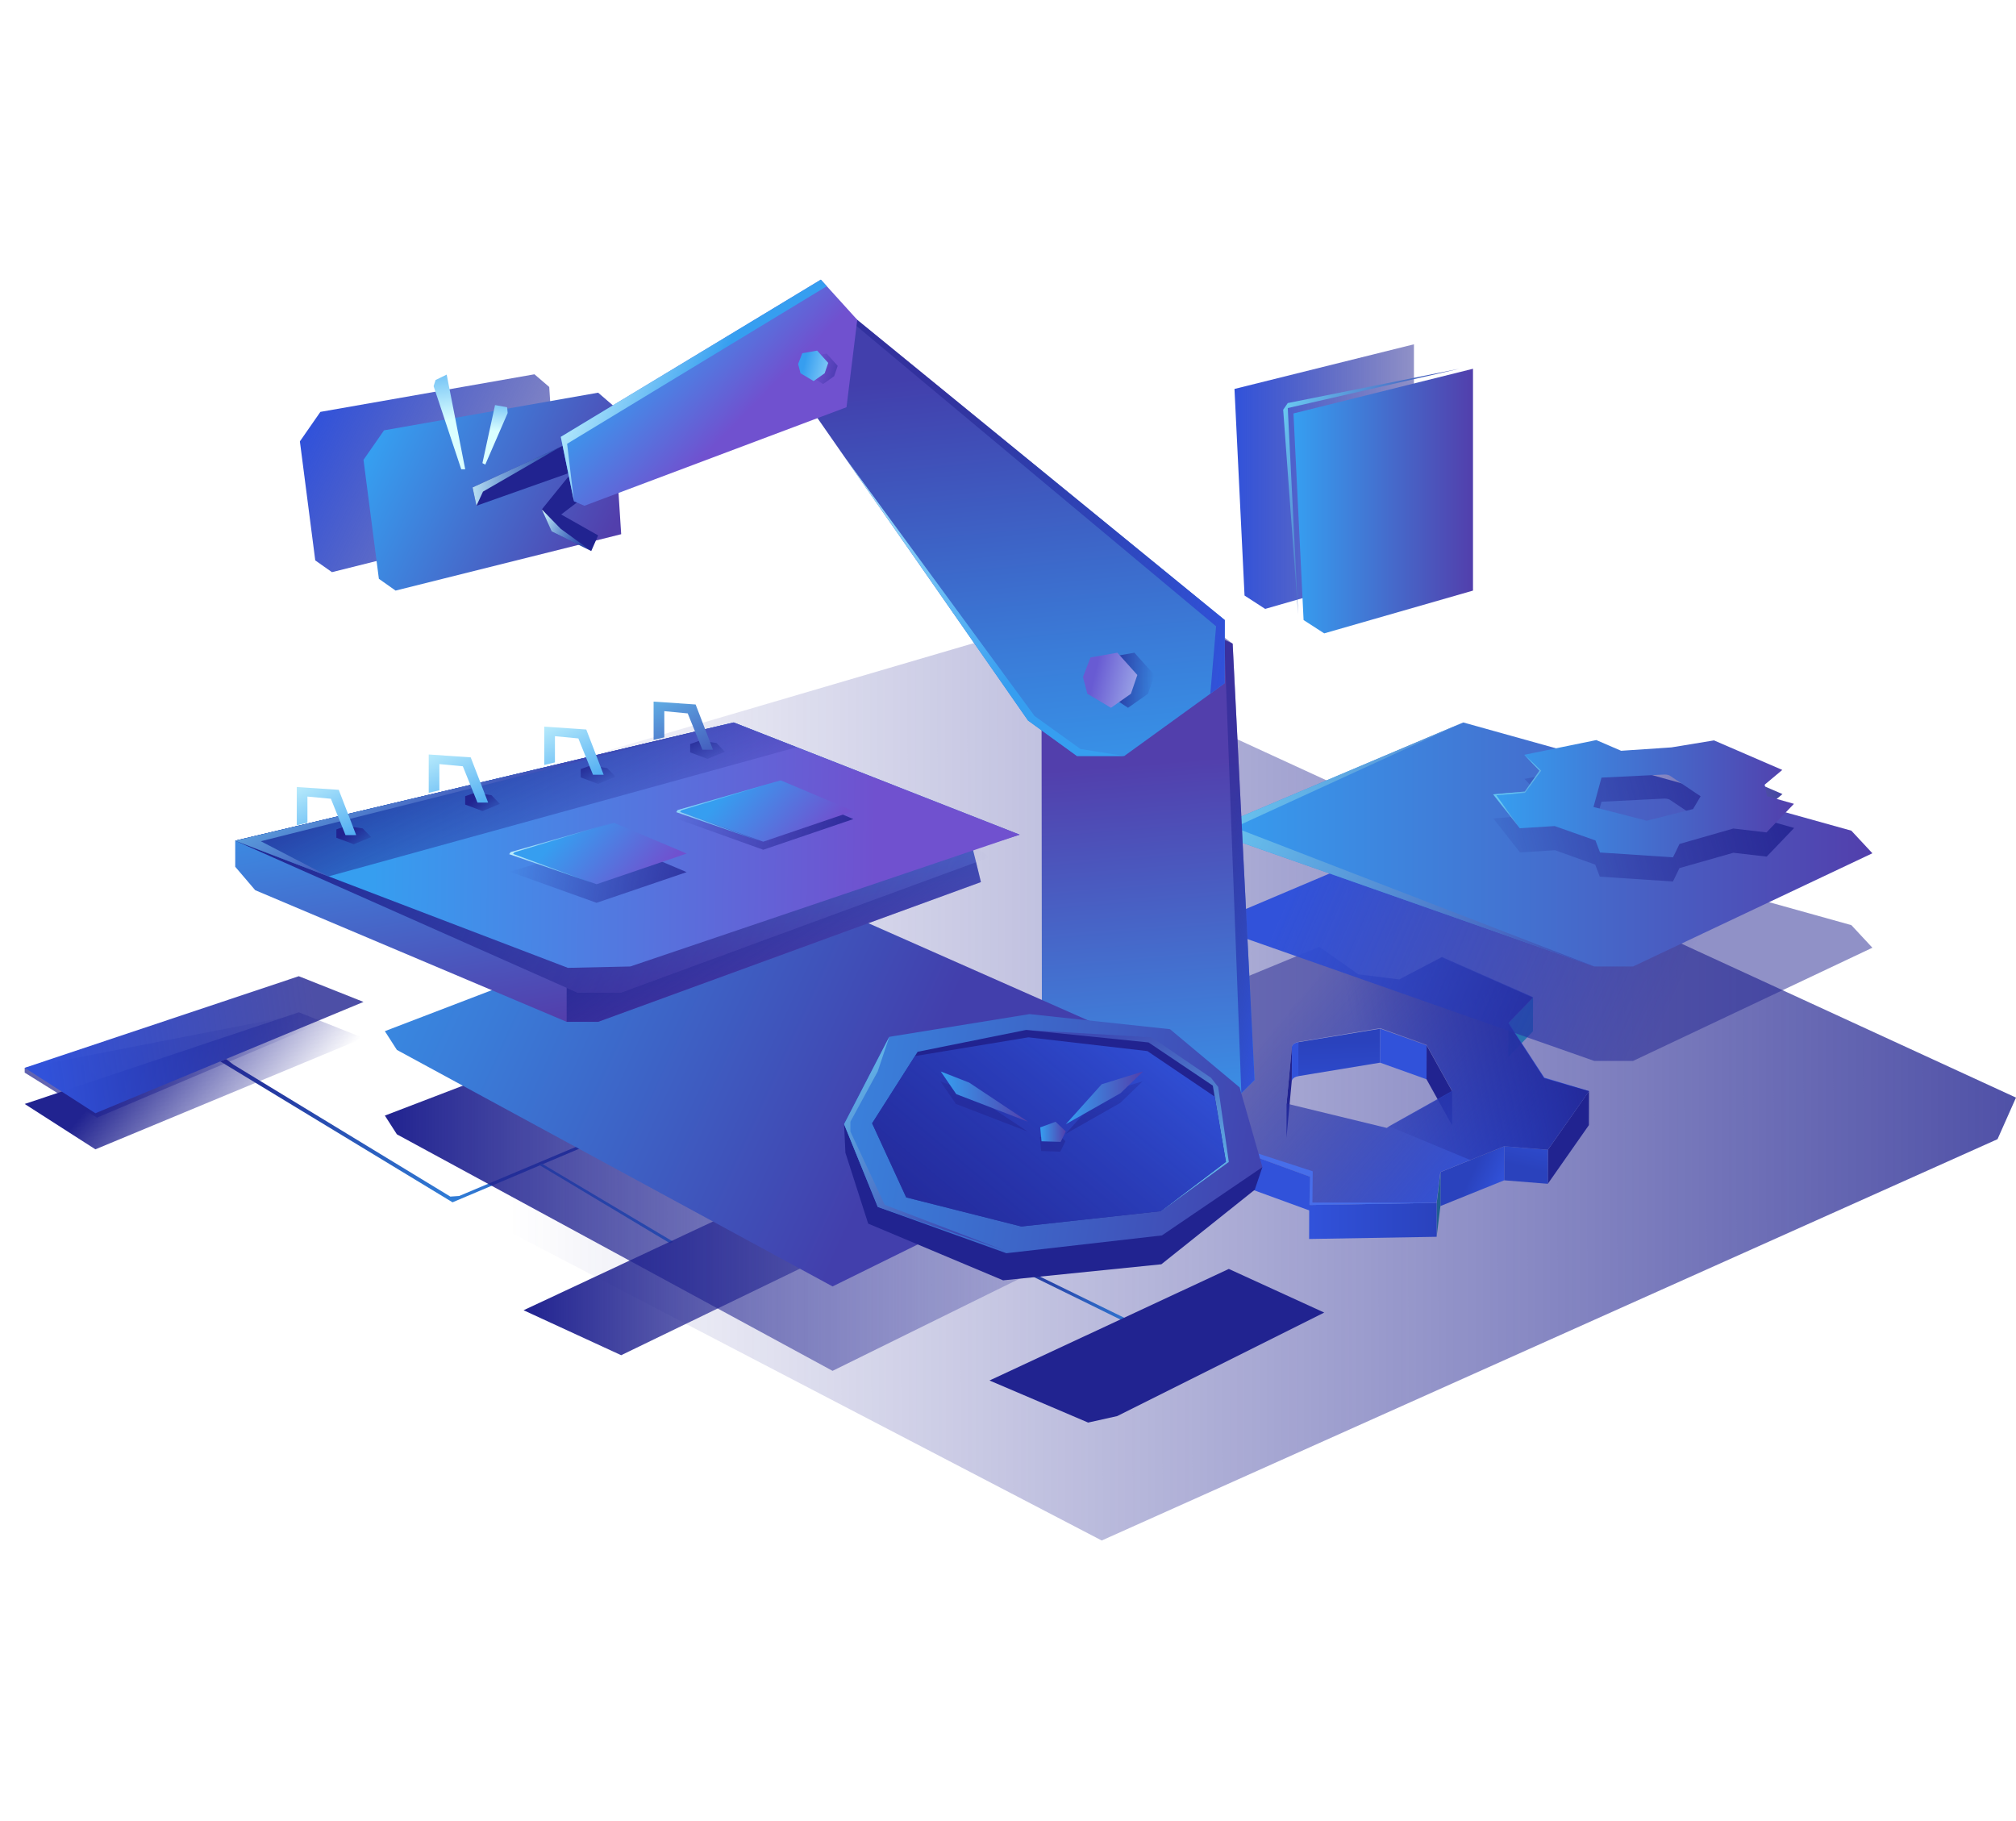 <svg xmlns="http://www.w3.org/2000/svg" xmlns:xlink="http://www.w3.org/1999/xlink" width="310" height="280" fill="none"><style><![CDATA[.B{fill:#3152da}.C{fill:#212390}]]></style><g clip-path="url(#AU)"><g clip-path="url(#AV)"><path d="M3.797 169.742l42.147-14.094 9.951 3.953-41.225 17.117-10.873-6.976z" fill="url(#B)"/><path d="M33.869 163.196l35.719 21.667 34.397-14.55-.619-.197-32.765 13.777-1.35.091-33.37-20.296-1.125-.858-.886.366z" fill="url(#C)"/><path d="M83.317 178.913l20.219 12.019-.507.232-20.113-12.047.401-.204z" fill="#369ef0"/><path d="M175.135 204.287l.57-.288-30.592-14.944-.359.316 30.381 14.916z" fill="url(#D)"/><path d="M0 148.603l3.798-6.864 151.054-44.355L310 168.765l-2.841 6.393-137.749 61.705L0 148.603z" fill="url(#E)"/><path d="M181.619 177.584l-.014 5.225-4.248-10.689.014-5.225 4.248 10.689z" class="C"/><path d="M235.736 153.351l-.014 5.225-3.777 3.938.014-5.225 3.777-3.938z" fill="#2874b1"/><path d="M187.575 158.448l-.014 5.225-2.989-5.359.021-5.225 2.982 5.359z" class="C"/><path d="M212.233 158.173l-.014 5.218-12.588 2.075.014-5.226 12.588-2.067z" fill="url(#F)"/><g class="B"><path d="M219.369 160.726l-.014 5.218-7.138-2.553.014-5.218 7.138 2.553zm-19.725-.484v5.225c-.542.092-.928.359-.992.704v-5.226c.064-.337.45-.611.992-.703z"/></g><mask id="A" maskUnits="userSpaceOnUse" x="198" y="160" width="2" height="7"><path d="M199.642 160.243v5.225c-.542.092-.928.359-.992.704v-5.226c.064-.337.45-.611.992-.703z" fill="#fff"/></mask><g mask="url(#A)" class="B"><path d="M199.643 160.243v5.225h-.036v-5.225h.036z"/><path d="M199.609 160.25v5.225c-.086.016-.17.038-.254.064v-5.226l.254-.063z"/><path d="M199.355 160.313v5.226a1.55 1.55 0 0 0-.324.147v-5.225c.103-.06.211-.11.324-.148z"/><path d="M199.023 160.447v5.226c-.063.034-.122.077-.175.126v-5.225a1.28 1.28 0 0 1 .175-.127z"/><path d="M198.854 160.588v5.225l-.084.092v-5.226l.084-.091z"/><path d="M198.771 160.679v5.225c-.021.026-.04.055-.056.084v-5.225c.016-.03.035-.058.056-.084z"/><path d="M198.715 160.764v5.225c-.016.024-.028.05-.035.077v-5.225c.008-.027.02-.053.035-.077z"/><path d="M198.68 160.841v5.225c-.006.026-.006.052 0 .077v-5.225-.077z"/></g><g class="C"><path d="M223.301 167.801l-.014 5.226-3.932-7.082.015-5.218 3.931 7.074zm-24.642-6.877l-.021 5.225-.816 8.784.014-5.225.823-8.784zm45.685 6.849l-.021 5.226-6.315 9.016.014-5.226 6.322-9.016z"/></g><path d="M238.02 176.79l-.014 5.226-6.709-.535.014-5.225 6.709.534z" fill="url(#G)"/><path d="M190.952 177.093l-.014 5.225-9.333.492.015-5.225 9.332-.492z" fill="#369ef0"/><path d="M231.312 176.256l-.014 5.225-9.804 3.96.014-5.226 9.804-3.959z" fill="url(#H)"/><path d="M201.435 180.926l-.014 5.218-10.485-3.826.014-5.225 10.485 3.833z" class="B"/><path d="M221.508 180.215l-.014 5.225-.584 4.726.014-5.218.584-4.733z" fill="#205f90"/><path d="M220.924 184.947l-.014 5.219-19.607.337.014-5.225 19.607-.331z" fill="url(#I)"/><path d="M237.466 165.691l-5.507-8.439 3.777-3.931-14.016-6.182-6.562 3.46-6.287-.794-5.999-4.22-18.285 7.539 2.982 5.345-1.631 3.221-1.526 2.975-7.033 2.229 4.22 10.69 9.332-.493 10.479 3.833-.12 4.353 19.607-.33.584-4.733 4.62-1.864 5.183-2.11 6.717.528 6.329-9.016-6.864-2.061zm-24.22 7.736l-15.402-3.741.274-2.982.542-5.802c.056-.316.45-.591.991-.703l12.582-2.11 7.138 2.56 3.931 7.075-9.599 5.387-.457.316z" fill="url(#J)"/><path d="M244.343 167.774l-6.329 9.015-6.717-.527-5.183 2.11-12.426-5.162 9.599-5.387-3.931-7.075-7.138-2.56-12.582 2.11c-.541.084-.935.359-.991.703l-.542 5.802-12.18-5.063 1.631-3.221-2.982-5.345 18.285-7.539 5.999 4.219 6.273.76 6.562-3.39 14.016 6.182-3.777 3.931 5.507 8.439 6.906 1.998z" fill="url(#K)"/><path d="M177.371 166.895l4.248 10.689 9.332-.492 10.486 3.833-.12 4.353 19.607-.331-19.114-.049.049-4.803-10.57-3.432-9.283.598-4.635-10.366z" fill="#476eea"/><path d="M185.719 142.245l39.291-16.646 59.672 16.646 3.235 3.474-36.801 17.406h-5.971l-59.426-20.88z" fill="url(#L)"/><path d="M287.917 131.197l-36.801 17.406h-5.964l-59.433-20.88 39.291-16.639 59.672 16.639 3.235 3.474z" fill="url(#M)"/><path d="M245.152 148.603l-59.433-20.88 39.291-16.639-35.191 16.14 55.333 21.379z" fill="url(#N)"/><path d="M266.538 131.119l-8.284 2.356-1.006 2.061-11.252-.746-.703-1.849-6.182-2.216-5.373.345-4.107-5.218 4.866-.429 2.258-3.207-2.328-2.448 11.077-2.264 3.811 1.653 7.736-.528 6.541-1.076 10.499 4.543-2.707 2.272.344 1.758 4.157 1.181-4.22 4.403-5.127-.591zm-13.362-1.217l7.167-1.807 1.16-1.955-4.705-3.151a.54.54 0 0 0-.127-.07c-.259-.1-.537-.144-.815-.127l-9.6.479-1.224 4.515 8.193 2.109" fill="url(#O)"/><path d="M271.7 122.413l-.345-1.765 2.707-2.265-10.499-4.543-6.548 1.076-7.736.521-3.818-1.646-11.077 2.265 2.328 2.447-2.257 3.207-4.867.422 4.107 5.218 5.366-.338 6.273 2.216.703 1.849 11.217.746 1.006-2.061 8.278-2.37 5.098.598 4.22-4.395-4.156-1.182zm-11.358 1.983l-7.117 1.794-8.193-2.11 1.23-4.515 9.593-.471c.277-.021.555.017.816.112l.126.07 4.705 3.158-1.16 1.962z" fill="url(#P)"/><path d="M46.113 67.867l3.151-4.536 32.92-5.781 2.272 1.948 1.28 19.804-34.692 8.671-2.567-1.807-2.363-18.299z" fill="url(#Q)"/><path d="M55.897 70.702l3.158-4.536 32.92-5.788 2.271 1.955 1.273 19.804-34.692 8.671-2.567-1.814-2.363-18.292z" fill="url(#R)"/><path d="M192.912 166.064l-6.027 5.971-10.302 2.124-16.358-4.578-.071-64.848 2.427-3.636 19.389-5.76 7.574 3.629 3.368 67.098z" fill="url(#S)"/><path d="M192.915 166.065l-2.033 2.018-2.63-70.08 1.294.963 3.369 67.099z" fill="url(#T)"/><path d="M188.335 95.337l-.028 9.712-2.194 1.617-13.229 9.572h-7.279l-7.525-5.451-28.285-40.627-8.418-12.089v-8.896l5.127-3.397.633-.422 61.198 49.981z" fill="url(#U)"/><path d="M188.305 105.049l-2.194 1.617.886-10.373-60.495-50.516.633-.422 61.198 49.981-.028 9.712z" fill="url(#V)"/><path d="M91.973 82.321l-1.055 2.405-6.097-3.024-1.505-3.376 4.677-5.774-14.727 5.211-.598-2.813 13.559-6.266h.007l.971-.45 2.771 8.066-3.685 2.806 5.682 3.214z" class="C"/><path d="M90.919 84.725l-6.097-3.024-1.505-3.376 2.912 2.989 4.691 3.411z" fill="url(#W)"/><path d="M86.227 68.683l-11.956 6.906-1.006 2.173-.598-2.813 13.559-6.266z" fill="url(#X)"/><path d="M131.82 49.175l-1.653 13.439L89.87 77.763l-1.611-.682-2.025-9.909L126.222 43l.914 1.006 4.684 5.169z" fill="url(#Y)"/><path d="M124.182 56.419l.647-1.66 2.278-.401 1.702 1.892-.541 1.596-1.695 1.196-2.012-1.196-.379-1.428z" fill="url(#Z)"/><path d="M87.205 68.233l1.055 8.847-2.025-9.909L126.222 43l.914 1.006-39.931 24.228z" fill="url(#a)"/><path d="M80.51 201.46l33.588-15.732 14.157 6.793-32.737 15.852-15.008-6.913z" fill="url(#b)"/><path d="M118.986 148.609l-59.806 22.92 1.85 2.883 66.993 36.366 59.187-29.178-2.672-4.114-61.339-27.125-4.212-1.752z" fill="url(#c)"/><path d="M118.986 135.629L59.18 158.548l1.85 2.884 66.993 36.366 59.187-29.179-2.672-4.107-61.339-27.132-4.212-1.751z" fill="url(#d)"/><path d="M150.092 132.576l.746 3.052-58.864 21.485h-4.838l-47.892-20.24-3.073-3.601v-4.009l76.649-18.179 24.607 9.649 19.368 7.602-6.54 2.061-.654.204.492 1.976z" fill="url(#e)"/><path d="M150.837 135.626l-58.864 21.485h-4.838v-5.225l1.632.724h6.751l54.573-20.036.746 3.052z" fill="url(#f)"/><path d="M152.153 131.823l-2.061.753-54.573 20.036h-6.751L36.17 129.263l76.649-18.179 24.607 9.649 12.828 9.663 1.899 1.427z" fill="url(#g)"/><path d="M189.826 59.802l1.547 31.767 3.172 2.054 22.877-6.583V52.939l-27.596 6.864z" fill="url(#h)"/><path d="M198.898 63.571l1.555 31.767 3.171 2.047 22.878-6.576V56.7l-27.604 6.871z" fill="url(#i)"/><path d="M152.152 212.261l15.17 6.47 4.473-.998 31.829-15.915-14.67-6.71-36.802 17.153z" class="C"/><path d="M3.797 164.187v.738l11.112 6.92 40.698-17.223.288-.569-52.098 10.134z" fill="url(#j)"/><path d="M3.797 164.186L45.944 150.1l9.951 3.952-41.225 17.117-10.873-6.983z" fill="url(#k)"/><path d="M156.794 128.335l-59.876 20.268-9.593.211-36.802-14.065h-.007l-14.347-5.486 76.649-18.179 9.705 3.805 34.27 13.446z" fill="url(#l)"/><path d="M169.41 103.812l.9-2.728 4.129-.725 3.08 3.425-.985 2.884-3.073 2.159-4.051-2.673v-2.342z" fill="url(#m)"/><path d="M166.527 104.087l1.161-3.003 4.128-.725 3.073 3.425-.984 2.884-3.067 2.159-3.636-2.159-.675-2.581z" fill="url(#n)"/><path d="M122.727 55.968l.64-1.66 2.285-.401 1.702 1.892-.548 1.596-1.695 1.196-2.012-1.196-.372-1.428z" fill="url(#o)"/><path d="M172.884 116.237h-7.279l-7.525-5.45-28.285-40.628 29.298 39.939 7.054 5.07 6.737 1.069z" fill="url(#p)"/><path d="M199.616 94.48l-1.596-31.738 26.372-6.041-26.372 5.274-.704 1.027 2.3 31.478z" fill="url(#q)"/><path d="M122.524 114.889l-72 19.86h-.007l-14.347-5.486 76.649-18.179 9.705 3.805z" fill="url(#r)"/><path d="M112.819 111.084l-72.711 18.264 10.408 5.401-14.347-5.486 76.649-18.179z" fill="url(#s)"/><path d="M53.216 126.998l-1.491.527v1.287l2.672.992 2.672-1.09-1.287-1.336-2.567-.38z" fill="url(#t)"/><path d="M73.02 121.893l-1.491.534v1.28l2.665.999 2.672-1.097-1.28-1.337-2.567-.379z" fill="url(#u)"/><path d="M90.792 117.715l-1.491.534v1.287l2.672.992 2.672-1.097-1.287-1.336-2.567-.38z" fill="url(#v)"/><path d="M107.614 113.868l-1.491.535v1.287l2.672.991 2.673-1.097-1.287-1.336-2.567-.38z" fill="url(#w)"/><path d="M47.273 126.506v-4.029l3.608.337 2.25 5.591h1.639l-2.679-6.962-6.456-.436v5.886l1.639-.387z" fill="url(#x)"/><path d="M67.562 121.513v-4.029l3.608.337 2.251 5.584h1.639l-2.679-6.955-6.456-.443v5.893l1.639-.387z" fill="url(#y)"/><path d="M85.333 117.231v-4.037l3.601.345 2.25 5.584h1.639l-2.672-6.955-6.463-.443v5.893l1.646-.387z" fill="url(#z)"/><path d="M102.15 113.376v-4.029l3.6.344 2.258 5.584h1.631l-2.672-6.955-6.463-.443v5.893l1.646-.394z" fill="url(#AA)"/><path d="M78.352 134.018l13.383 4.796 13.854-4.719-11.168-4.719-16.07 4.642z" fill="url(#AB)"/><path d="M78.352 131.161l13.383 4.796 13.854-4.719-11.168-4.718-16.07 4.641z" fill="url(#AC)"/><path d="M103.984 125.859l13.377 4.797 13.861-4.719-11.168-4.719-16.07 4.641z" fill="url(#AD)"/><path d="M103.984 124.622l13.377 4.796 13.861-4.712-11.168-4.719-16.07 4.635z" fill="url(#AE)"/><path d="M129.795 172.858l.204 4.382 3.502 10.9 20.747 8.721 24.333-2.469 14.36-11.456 1.175-3.481-64.321-6.597z" class="C"/><path d="M194.123 179.455l-15.451 10.5-23.925 2.736-19.769-7.117-5.183-12.716 6.948-13.439 1.224-.197 20.352-3.298 21.591 2.321 10.703 8.945 3.51 12.265z" fill="url(#AF)"/><path d="M157.771 158.363l19.319 1.133 9.129 6.223 1.097 1.407 1.638 11.534-10.429 7.56-20.754-27.857z" fill="url(#AG)"/><path d="M154.374 192.239l-19.396-6.667-5.183-12.715 6.948-13.439-1.779 5.331-4.199 7.729v1.505l5.289 11.266 18.32 6.99z" fill="url(#AH)"/><path d="M188.51 178.638l-9.986 7.582-21.471 2.363-17.708-4.473-5.24-11.393 6.583-10.338.422-.661 16.66-3.355 18.841 1.92 9.881 6.639.288 1.688 1.73 10.028z" class="C"/><path d="M188.51 178.639l-9.986 7.581-21.471 2.363-17.708-4.473-5.24-11.392 6.583-10.339 17.448-2.883 18.299 2.117 10.345 6.997 1.73 10.029z" fill="url(#AI)"/><path d="M159.902 174.848l.197 2.131 2.94.099.795-1.618-1.576-1.477-2.356.865z" fill="url(#AJ)"/><path d="M163.834 174.363l5.521-6.147 6.35-1.962-3.453 3.333-8.418 4.776z" fill="url(#AK)"/><path d="M158.017 173.983l-11.027-4.248-2.385-3.481 4.368 1.709 9.044 6.02z" fill="url(#AL)"/><path d="M159.957 173.344l.197 2.137 2.947.092.787-1.618-1.575-1.476-2.356.865z" fill="url(#AM)"/><path d="M163.889 172.858l5.52-6.147 6.351-1.962-3.453 3.334-8.418 4.775z" fill="url(#AN)"/><path d="M158.08 172.478l-11.034-4.248-2.384-3.481 4.367 1.709 9.051 6.02z" fill="url(#AO)"/><path d="M94.161 126.52l-15.634 4.493-.225.324 12.947 4.473-12.349-4.515.204-.253 15.057-4.522z" fill="url(#AP)"/><path d="M119.843 120.058l-15.634 4.493-.225.324 12.948 4.473-12.357-4.515.211-.253 15.057-4.522z" fill="url(#AQ)"/><path d="M70.924 72.15l-4.248-12.771.302-.949 1.709-.83 2.848 14.551h-.612z" fill="url(#AR)"/><path d="M76.123 62.284l-1.941 8.924.436.232 3.446-7.933-.084-.893-1.857-.331z" fill="url(#AS)"/><path d="M234.497 121.9l-4.409.373 3.628 5.077-4.107-5.211 4.867-.429 2.257-3.207-2.327-2.447 2.581 2.447-2.49 3.397z" fill="url(#AT)"/></g></g><defs><linearGradient id="B" x1="23.017" y1="158.968" x2="42.399" y2="175.143" xlink:href="#AW"><stop stop-color="#212390"/><stop offset="1" stop-color="#212390" stop-opacity="0"/></linearGradient><linearGradient id="C" x1="67.71" y1="192.48" x2="69.068" y2="163.836" xlink:href="#AW"><stop offset=".01" stop-color="#369ef0"/><stop offset="1" stop-color="#212390"/></linearGradient><linearGradient id="D" x1="172.892" y1="205.251" x2="154.255" y2="192.648" xlink:href="#AW"><stop stop-color="#369ef0"/><stop offset=".3" stop-color="#307cd5"/><stop offset=".97" stop-color="#222692"/><stop offset=".99" stop-color="#212390"/></linearGradient><linearGradient id="E" x1="370.818" y1="166.789" x2="78.267" y2="167.26" xlink:href="#AW"><stop stop-color="#212390"/><stop offset="1" stop-color="#212390" stop-opacity="0"/></linearGradient><linearGradient id="F" x1="206.249" y1="172.098" x2="205.883" y2="160.198" xlink:href="#AW"><stop offset=".02" stop-color="#3152da"/><stop offset="1" stop-color="#2a42bd"/></linearGradient><linearGradient id="G" x1="236.396" y1="172.015" x2="234.567" y2="179.519" xlink:href="#AW"><stop offset=".02" stop-color="#3152da"/><stop offset="1" stop-color="#2a42bd"/></linearGradient><linearGradient id="H" x1="230.735" y1="182.93" x2="226.157" y2="180.729" xlink:href="#AW"><stop offset=".02" stop-color="#3152da"/><stop offset="1" stop-color="#2a42bd"/></linearGradient><linearGradient id="I" x1="201.303" y1="187.725" x2="220.924" y2="187.725" xlink:href="#AW"><stop offset=".02" stop-color="#3152da"/><stop offset="1" stop-color="#2a42bd"/></linearGradient><linearGradient id="J" x1="228.64" y1="182.317" x2="197.373" y2="155.923" xlink:href="#AW"><stop stop-color="#3152da"/><stop offset="1" stop-color="#212390" stop-opacity=".5"/></linearGradient><linearGradient id="K" x1="247.304" y1="155.586" x2="209.123" y2="163.526" xlink:href="#AW"><stop stop-color="#212390"/><stop offset="1" stop-color="#212390" stop-opacity="0"/></linearGradient><linearGradient id="L" x1="202.358" y1="127.941" x2="258.12" y2="152.224" xlink:href="#AW"><stop stop-color="#3152da"/><stop offset="1" stop-color="#212390" stop-opacity=".5"/></linearGradient><linearGradient id="M" x1="185.719" y1="129.84" x2="287.917" y2="129.84" xlink:href="#AW"><stop offset=".01" stop-color="#369ef0"/><stop offset="1" stop-color="#523fac"/></linearGradient><linearGradient id="N" x1="192.259" y1="113.412" x2="249.315" y2="139.496" xlink:href="#AW"><stop offset=".01" stop-color="#69c6f0"/><stop offset="1" stop-color="#3d4ab4"/></linearGradient><linearGradient id="O" x1="282.291" y1="118.165" x2="225.939" y2="132.828" xlink:href="#AW"><stop stop-color="#212390"/><stop offset="1" stop-color="#212390" stop-opacity="0"/></linearGradient><linearGradient id="P" x1="229.609" y1="122.807" x2="275.856" y2="122.807" xlink:href="#AW"><stop offset=".01" stop-color="#369ef0"/><stop offset="1" stop-color="#523fac"/></linearGradient><linearGradient id="Q" x1="48.336" y1="64.02" x2="83.26" y2="80.722" xlink:href="#AW"><stop stop-color="#3152da"/><stop offset="1" stop-color="#212390" stop-opacity=".5"/></linearGradient><linearGradient id="R" x1="58.119" y1="66.855" x2="93.05" y2="83.558" xlink:href="#AW"><stop offset=".01" stop-color="#369ef0"/><stop offset="1" stop-color="#523fac"/></linearGradient><linearGradient id="S" x1="178.587" y1="180.045" x2="173.53" y2="117.546" xlink:href="#AW"><stop offset=".01" stop-color="#369ef0"/><stop offset="1" stop-color="#523fac"/></linearGradient><linearGradient id="T" x1="199.265" y1="135.051" x2="187.696" y2="132.653" xlink:href="#AW"><stop stop-color="#3152da"/><stop offset="1" stop-color="#212390" stop-opacity=".5"/></linearGradient><linearGradient id="U" x1="160.007" y1="128.559" x2="152.897" y2="57.023" xlink:href="#AW"><stop stop-color="#369ef0"/><stop offset=".39" stop-color="#3a7cd8"/><stop offset="1" stop-color="#423fac"/></linearGradient><linearGradient id="V" x1="192.525" y1="83.437" x2="146.819" y2="73.978" xlink:href="#AW"><stop stop-color="#3152da"/><stop offset="1" stop-color="#212390" stop-opacity=".5"/></linearGradient><linearGradient id="W" x1="82.761" y1="79.535" x2="91.474" y2="83.515" xlink:href="#AW"><stop stop-color="#daffff"/><stop offset="1" stop-color="#369ef0" stop-opacity=".1"/></linearGradient><linearGradient id="X" x1="70.375" y1="74.119" x2="90.011" y2="72.241" xlink:href="#AW"><stop stop-color="#daffff"/><stop offset="1" stop-color="#369ef0" stop-opacity=".1"/></linearGradient><linearGradient id="Y" x1="98.731" y1="51.77" x2="113.162" y2="65.793" xlink:href="#AW"><stop offset=".01" stop-color="#369ef0"/><stop offset=".98" stop-color="#7051cf"/></linearGradient><linearGradient id="Z" x1="133.352" y1="58.262" x2="125.152" y2="56.299" xlink:href="#AW"><stop stop-color="#212390"/><stop offset="1" stop-color="#212390" stop-opacity="0"/></linearGradient><linearGradient id="a" x1="86.874" y1="50.729" x2="108.683" y2="60.694" xlink:href="#AW"><stop stop-color="#daffff"/><stop offset="1" stop-color="#369ef0"/></linearGradient><linearGradient id="b" x1="80.51" y1="197.05" x2="128.255" y2="197.05" xlink:href="#AW"><stop stop-color="#212390"/><stop offset="1" stop-color="#212390" stop-opacity=".5"/></linearGradient><linearGradient id="c" x1="59.18" y1="179.694" x2="187.209" y2="179.694" xlink:href="#AW"><stop stop-color="#212390"/><stop offset="1" stop-color="#212390" stop-opacity="0"/></linearGradient><linearGradient id="d" x1="42.512" y1="129.145" x2="137.939" y2="172.768" xlink:href="#AW"><stop stop-color="#369ef0"/><stop offset=".39" stop-color="#3a7cd8"/><stop offset="1" stop-color="#423fac"/></linearGradient><linearGradient id="e" x1="92.586" y1="108.714" x2="100.568" y2="153.955" xlink:href="#AW"><stop offset=".01" stop-color="#369ef0"/><stop offset="1" stop-color="#523fac"/></linearGradient><linearGradient id="f" x1="108.978" y1="128.861" x2="127.333" y2="159.312" xlink:href="#AW"><stop stop-color="#212390"/><stop offset="1" stop-color="#212390" stop-opacity="0"/></linearGradient><linearGradient id="g" x1="46.536" y1="106.597" x2="143.432" y2="150.889" xlink:href="#AW"><stop stop-color="#212390"/><stop offset="1" stop-color="#212390" stop-opacity="0"/></linearGradient><linearGradient id="h" x1="189.826" y1="73.277" x2="217.422" y2="73.277" xlink:href="#AW"><stop stop-color="#3152da"/><stop offset="1" stop-color="#212390" stop-opacity=".5"/></linearGradient><linearGradient id="i" x1="198.898" y1="77.046" x2="226.502" y2="77.046" xlink:href="#AW"><stop offset=".01" stop-color="#369ef0"/><stop offset="1" stop-color="#523fac"/></linearGradient><linearGradient id="j" x1="6.575" y1="185.636" x2="38.7" y2="149.193" xlink:href="#AW"><stop stop-color="#212390"/><stop offset="1" stop-color="#212390" stop-opacity="0"/></linearGradient><linearGradient id="k" x1="6.497" y1="164.01" x2="48.961" y2="157.99" xlink:href="#AW"><stop stop-color="#3152da"/><stop offset="1" stop-color="#212390" stop-opacity=".8"/></linearGradient><linearGradient id="l" x1="56.579" y1="129.348" x2="136.301" y2="130.445" xlink:href="#AW"><stop offset=".01" stop-color="#369ef0"/><stop offset=".98" stop-color="#7051cf"/></linearGradient><linearGradient id="m" x1="169.41" y1="104.593" x2="177.519" y2="104.593" xlink:href="#AW"><stop stop-color="#212390"/><stop offset="1" stop-color="#212390" stop-opacity="0"/></linearGradient><linearGradient id="n" x1="183.103" y1="107.42" x2="168.278" y2="103.862" xlink:href="#AW"><stop stop-color="#daffff"/><stop offset="1" stop-color="#685bd3"/></linearGradient><linearGradient id="o" x1="131.897" y1="57.81" x2="123.697" y2="55.848" xlink:href="#AW"><stop stop-color="#daffff"/><stop offset="1" stop-color="#369ef0"/></linearGradient><linearGradient id="p" x1="112.136" y1="76.939" x2="158.291" y2="98.044" xlink:href="#AW"><stop stop-color="#daffff"/><stop offset="1" stop-color="#369ef0"/></linearGradient><linearGradient id="q" x1="195.094" y1="67.861" x2="215.109" y2="77.011" xlink:href="#AW"><stop offset=".01" stop-color="#69c6f0"/><stop offset="1" stop-color="#3d4ab4"/></linearGradient><linearGradient id="r" x1="70.686" y1="103.854" x2="87.065" y2="138.307" xlink:href="#AW"><stop stop-color="#212390"/><stop offset="1" stop-color="#212390" stop-opacity="0"/></linearGradient><linearGradient id="s" x1="66.228" y1="104.621" x2="76.327" y2="123.616" xlink:href="#AW"><stop offset=".01" stop-color="#69c6f0"/><stop offset="1" stop-color="#3d4ab4"/></linearGradient><linearGradient id="t" x1="53.483" y1="127.68" x2="56.211" y2="130.908" xlink:href="#AW"><stop stop-color="#212390"/><stop offset=".27" stop-color="#222792" stop-opacity=".76"/><stop offset=".84" stop-color="#233197" stop-opacity=".17"/><stop offset="1" stop-color="#243499" stop-opacity="0"/></linearGradient><linearGradient id="u" x1="73.28" y1="122.575" x2="76.009" y2="125.803" xlink:href="#AW"><stop stop-color="#212390"/><stop offset=".27" stop-color="#222792" stop-opacity=".76"/><stop offset=".84" stop-color="#233197" stop-opacity=".17"/><stop offset="1" stop-color="#243499" stop-opacity="0"/></linearGradient><linearGradient id="v" x1="90.166" y1="116.597" x2="92.923" y2="121.006" xlink:href="#AW"><stop stop-color="#212390"/><stop offset=".27" stop-color="#222792" stop-opacity=".76"/><stop offset=".84" stop-color="#233197" stop-opacity=".17"/><stop offset="1" stop-color="#243499" stop-opacity="0"/></linearGradient><linearGradient id="w" x1="106.798" y1="112.054" x2="109.871" y2="117.567" xlink:href="#AW"><stop stop-color="#212390"/><stop offset=".27" stop-color="#222792" stop-opacity=".76"/><stop offset=".84" stop-color="#233197" stop-opacity=".17"/><stop offset="1" stop-color="#243499" stop-opacity="0"/></linearGradient><linearGradient id="x" x1="45.501" y1="117.104" x2="52.71" y2="132.266" xlink:href="#AW"><stop stop-color="#daffff"/><stop offset="1" stop-color="#369ef0"/></linearGradient><linearGradient id="y" x1="65.79" y1="112.111" x2="72.999" y2="127.273" xlink:href="#AW"><stop stop-color="#daffff"/><stop offset="1" stop-color="#369ef0"/></linearGradient><linearGradient id="z" x1="83.561" y1="107.829" x2="90.769" y2="122.991" xlink:href="#AW"><stop stop-color="#daffff"/><stop offset="1" stop-color="#369ef0"/></linearGradient><linearGradient id="AA" x1="100.377" y1="103.981" x2="107.586" y2="119.143" xlink:href="#AW"><stop offset=".01" stop-color="#69c6f0"/><stop offset="1" stop-color="#3d4ab4"/></linearGradient><linearGradient id="AB" x1="114.605" y1="138.223" x2="78.485" y2="131.296" xlink:href="#AW"><stop stop-color="#212390"/><stop offset="1" stop-color="#212390" stop-opacity="0"/></linearGradient><linearGradient id="AC" x1="86.924" y1="126.949" x2="99.4" y2="137.455" xlink:href="#AW"><stop offset=".01" stop-color="#369ef0"/><stop offset=".98" stop-color="#7051cf"/></linearGradient><linearGradient id="AD" x1="136.517" y1="128.792" x2="103.963" y2="123.574" xlink:href="#AW"><stop stop-color="#212390"/><stop offset="1" stop-color="#212390" stop-opacity="0"/></linearGradient><linearGradient id="AE" x1="112.557" y1="120.409" x2="125.033" y2="130.923" xlink:href="#AW"><stop offset=".01" stop-color="#369ef0"/><stop offset=".98" stop-color="#7051cf"/></linearGradient><linearGradient id="AF" x1="95.75" y1="164.665" x2="198.518" y2="180.172" xlink:href="#AW"><stop stop-color="#369ef0"/><stop offset=".39" stop-color="#3a7cd8"/><stop offset="1" stop-color="#423fac"/></linearGradient><linearGradient id="AG" x1="180.135" y1="187.964" x2="171.288" y2="158.581" xlink:href="#AW"><stop offset=".01" stop-color="#69c6f0"/><stop offset="1" stop-color="#3d4ab4"/></linearGradient><linearGradient id="AH" x1="126.384" y1="161.633" x2="149.128" y2="187.696" xlink:href="#AW"><stop offset=".01" stop-color="#69c6f0"/><stop offset="1" stop-color="#3d4ab4"/></linearGradient><linearGradient id="AI" x1="177.131" y1="155.445" x2="136.307" y2="204.505" xlink:href="#AW"><stop stop-color="#3152da"/><stop offset="1" stop-color="#212390" stop-opacity=".5"/></linearGradient><linearGradient id="AJ" x1="164.811" y1="156.985" x2="162.406" y2="171.831" xlink:href="#AW"><stop stop-color="#3152da"/><stop offset="1" stop-color="#212390" stop-opacity=".5"/></linearGradient><linearGradient id="AK" x1="171.746" y1="158.11" x2="169.341" y2="172.949" xlink:href="#AW"><stop stop-color="#3152da"/><stop offset="1" stop-color="#212390" stop-opacity=".5"/></linearGradient><linearGradient id="AL" x1="153.734" y1="155.192" x2="151.329" y2="170.03" xlink:href="#AW"><stop stop-color="#3152da"/><stop offset="1" stop-color="#212390" stop-opacity=".5"/></linearGradient><linearGradient id="AM" x1="159.957" y1="174.026" x2="163.888" y2="174.026" xlink:href="#AW"><stop offset=".01" stop-color="#369ef0"/><stop offset="1" stop-color="#523fac"/></linearGradient><linearGradient id="AN" x1="163.889" y1="168.807" x2="175.76" y2="168.807" xlink:href="#AW"><stop offset=".01" stop-color="#369ef0"/><stop offset="1" stop-color="#523fac"/></linearGradient><linearGradient id="AO" x1="144.662" y1="168.617" x2="158.08" y2="168.617" xlink:href="#AW"><stop offset=".01" stop-color="#369ef0"/><stop offset="1" stop-color="#523fac"/></linearGradient><linearGradient id="AP" x1="75.553" y1="130.606" x2="91.433" y2="131.126" xlink:href="#AW"><stop stop-color="#daffff"/><stop offset="1" stop-color="#369ef0"/></linearGradient><linearGradient id="AQ" x1="95.109" y1="119.481" x2="116.981" y2="124.39" xlink:href="#AW"><stop stop-color="#daffff"/><stop offset="1" stop-color="#369ef0"/></linearGradient><linearGradient id="AR" x1="68.976" y1="64.731" x2="67.52" y2="53.106" xlink:href="#AW"><stop stop-color="#daffff"/><stop offset="1" stop-color="#369ef0"/></linearGradient><linearGradient id="AS" x1="75.491" y1="66.3" x2="75.833" y2="59.047" xlink:href="#AW"><stop stop-color="#daffff"/><stop offset="1" stop-color="#369ef0"/></linearGradient><linearGradient id="AT" x1="232.88" y1="120.831" x2="240.672" y2="126.577" xlink:href="#AW"><stop offset=".01" stop-color="#69c6f0"/><stop offset="1" stop-color="#3d4ab4"/></linearGradient><clipPath id="AU"><path fill="#fff" d="M0 0h310v280H0z"/></clipPath><clipPath id="AV"><path fill="#fff" transform="translate(0 43)" d="M0 0h310v193.863H0z"/></clipPath><linearGradient id="AW" gradientUnits="userSpaceOnUse"/></defs></svg>